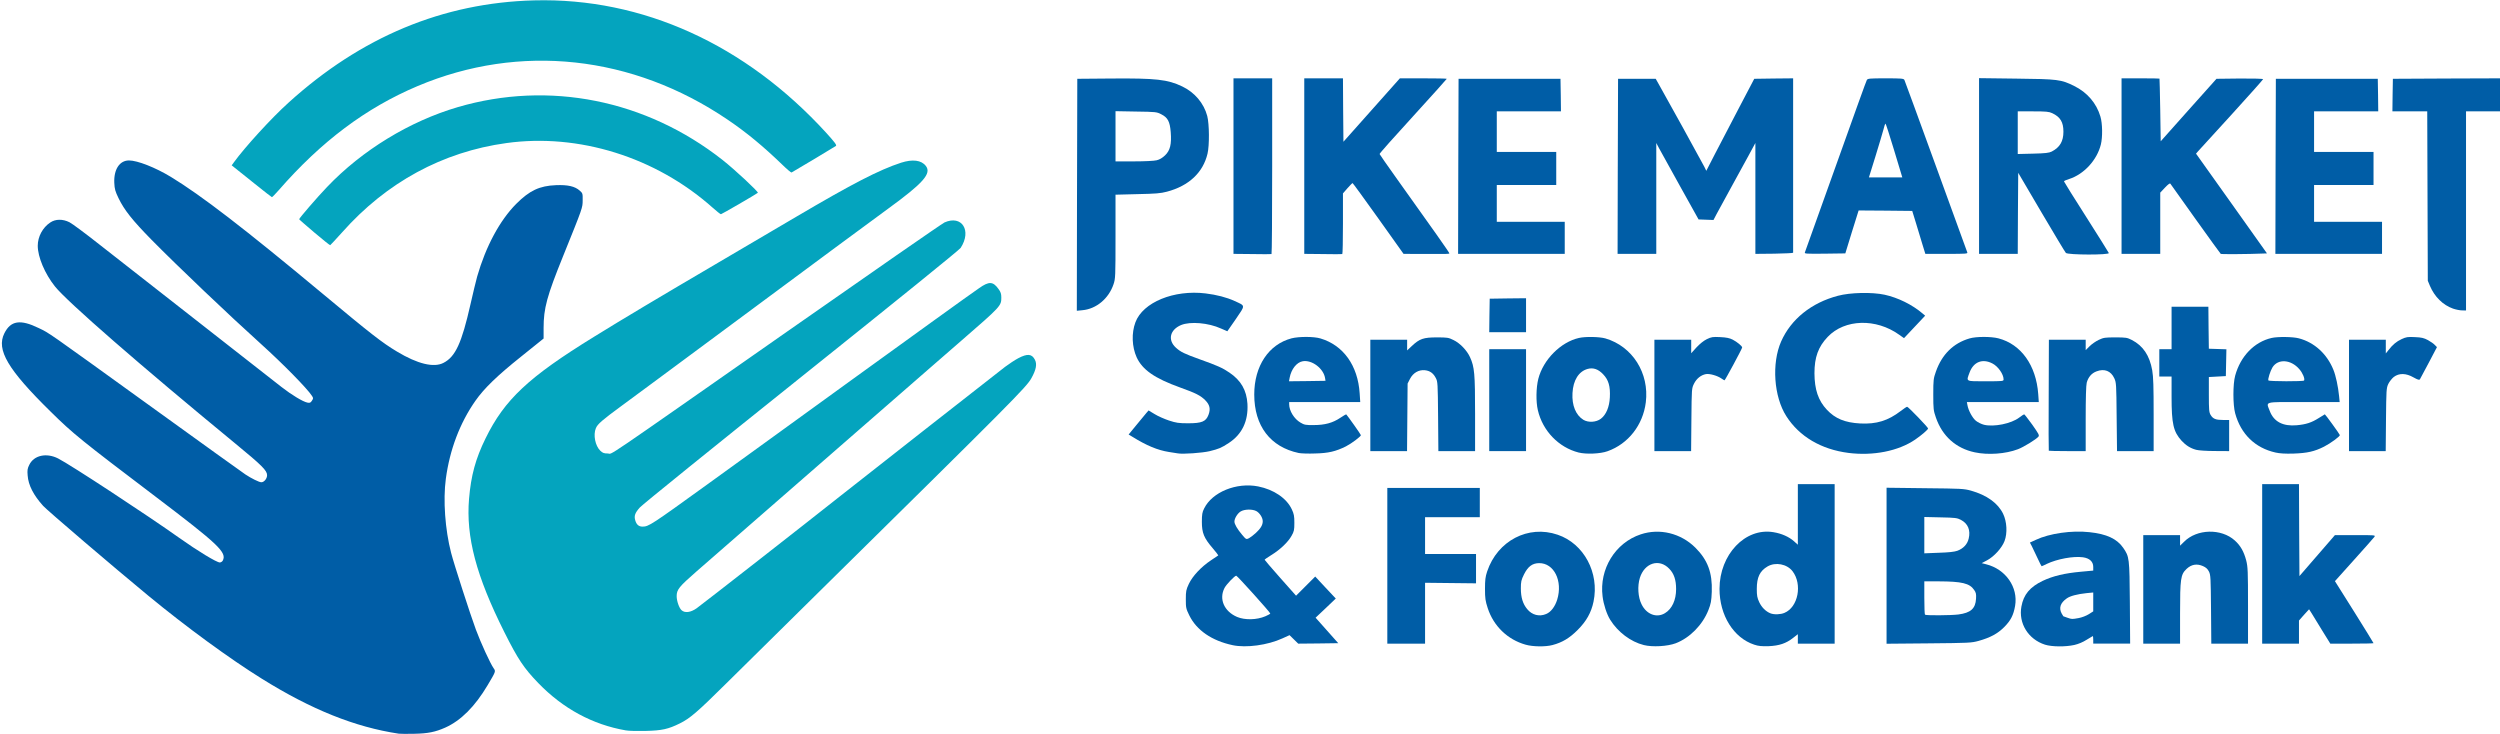 <svg xmlns="http://www.w3.org/2000/svg" width="2649" height="778" viewBox="0 0 26490 7780"><g id="l5iN3zuZ1dhHYWcVHyfsei0" fill="rgb(0,93,166)" style="transform: none;"><g><path id="pOCXpZpdv" d="M4225 7774 c-464 -70 -925 -255 -1450 -582 -344 -214 -802 -549 -1205 -881 -371 -306 -1070 -903 -1113 -951 -102 -113 -157 -220 -164 -322 -5 -55 -2 -74 17 -112 49 -102 182 -131 306 -68 129 65 951 605 1283 841 194 138 397 261 430 261 11 0 25 -9 31 -19 46 -87 -40 -169 -715 -681 -785 -595 -871 -664 -1109 -899 -454 -446 -577 -655 -490 -829 67 -135 169 -151 364 -56 118 57 66 21 1165 814 574 415 980 706 1025 737 63 42 146 83 169 83 30 0 61 -39 61 -75 0 -49 -54 -103 -334 -333 -1014 -834 -1784 -1505 -1913 -1666 -108 -135 -183 -313 -183 -432 0 -96 52 -193 132 -246 55 -38 133 -39 204 -3 27 13 171 120 319 237 220 172 1543 1207 1927 1508 109 85 227 156 275 166 26 5 34 2 48 -20 16 -24 16 -28 0 -52 -51 -79 -310 -342 -535 -545 -344 -310 -888 -828 -1166 -1110 -201 -205 -287 -313 -348 -439 -35 -73 -42 -96 -45 -163 -6 -142 56 -237 156 -237 89 0 280 75 443 174 322 196 775 544 1606 1236 514 428 633 521 790 615 219 132 391 173 493 120 127 -65 193 -209 286 -620 26 -115 58 -248 71 -295 92 -320 240 -595 414 -770 141 -141 246 -191 421 -198 125 -5 201 12 252 58 31 27 32 31 31 102 -1 81 4 69 -207 591 -172 425 -207 554 -207 762 l0 112 -239 192 c-254 203 -391 336 -483 467 -165 235 -273 520 -314 828 -30 224 -8 537 56 784 29 114 204 656 262 812 53 143 153 360 188 410 24 34 25 32 -63 180 -135 227 -283 375 -450 450 -104 46 -181 62 -327 65 -74 2 -148 1 -165 -1z"></path><path id="pvjpfKqbO" d="M13060 6836 c-220 -47 -381 -158 -458 -315 -35 -71 -37 -82 -37 -171 0 -86 3 -101 32 -163 40 -84 130 -180 233 -249 41 -27 77 -52 79 -53 1 -2 -25 -36 -59 -76 -93 -108 -115 -162 -115 -279 0 -79 4 -103 24 -142 85 -174 343 -279 572 -234 166 33 302 125 357 243 23 49 27 72 27 143 0 75 -3 91 -30 138 -36 65 -120 146 -215 204 -38 23 -70 46 -70 49 0 3 75 90 166 193 l167 188 101 -101 102 -102 109 117 109 116 -107 102 -107 101 120 135 120 135 -212 3 -212 2 -46 -45 -46 -45 -75 34 c-157 72 -384 103 -529 72z m348 -306 c29 -12 52 -26 52 -29 0 -12 -350 -401 -361 -401 -16 0 -105 93 -124 130 -61 118 -4 248 133 307 83 35 209 32 300 -7z m-101 -883 c51 -47 73 -84 73 -124 0 -38 -33 -89 -69 -108 -43 -22 -126 -20 -166 5 -33 21 -65 73 -65 107 0 27 31 80 81 139 43 51 44 51 73 37 15 -8 48 -33 73 -56z"></path><path id="pGytKvpOe" d="M16165 6831 c-191 -54 -339 -197 -401 -387 -25 -77 -29 -104 -29 -204 0 -94 4 -128 23 -185 109 -325 435 -496 747 -389 278 94 444 404 380 709 -24 116 -76 208 -169 301 -86 86 -163 132 -266 159 -73 20 -210 18 -285 -4z m218 -325 c50 -20 94 -78 117 -152 61 -198 -34 -389 -192 -387 -72 1 -118 36 -160 120 -29 59 -33 77 -33 148 0 95 21 164 67 219 51 63 129 83 201 52z"></path><path id="pOIzgYnwG" d="M17418 6835 c-140 -35 -276 -138 -357 -269 -36 -58 -70 -162 -80 -246 -37 -290 134 -569 404 -658 201 -67 425 -12 579 141 131 131 181 265 174 467 -4 99 -9 126 -36 195 -62 157 -197 294 -346 351 -88 33 -247 42 -338 19z m224 -338 c75 -45 118 -139 118 -255 0 -97 -22 -164 -73 -216 -106 -111 -261 -62 -311 97 -27 87 -20 204 18 280 52 107 160 148 248 94z"></path><path id="p1A7FXgnYn" d="M18588 6831 c-219 -72 -368 -311 -368 -591 0 -364 272 -651 571 -601 87 14 165 49 218 96 l41 37 0 -321 0 -321 195 0 195 0 0 845 0 845 -195 0 -195 0 0 -50 0 -50 -50 39 c-75 59 -147 83 -260 88 -73 2 -108 -1 -152 -16z m320 -337 c145 -60 192 -302 86 -441 -59 -77 -181 -100 -265 -51 -82 48 -114 115 -114 238 0 71 4 94 26 141 26 55 69 98 119 118 38 15 106 13 148 -5z"></path><path id="pPEpz6rCz" d="M21669 6831 c-178 -57 -283 -227 -250 -405 23 -126 90 -206 225 -271 110 -52 231 -81 406 -97 l130 -12 0 -39 c0 -56 -39 -92 -109 -102 -102 -14 -274 18 -383 70 -28 14 -53 25 -55 25 -2 0 -22 -39 -44 -87 -23 -49 -50 -105 -60 -126 l-20 -38 63 -29 c144 -68 382 -102 568 -81 182 19 291 70 357 165 66 96 67 105 71 584 l3 432 -195 0 -196 0 0 -40 c0 -22 -2 -40 -5 -40 -2 0 -32 18 -65 39 -39 25 -86 45 -130 55 -93 21 -239 20 -311 -3z m357 -282 c33 -6 80 -24 107 -41 l47 -30 0 -100 0 -100 -72 7 c-95 10 -174 30 -209 56 -67 47 -85 100 -54 159 9 17 17 30 18 30 1 0 20 7 42 15 49 17 48 17 121 4z"></path><path id="p1GuOPKl4G" d="M14700 5995 l0 -825 490 0 490 0 0 155 0 155 -290 0 -290 0 0 195 0 195 270 0 270 0 0 155 0 156 -270 -3 -270 -3 0 323 0 322 -200 0 -200 0 0 -825z"></path><path id="pmsTQDk8H" d="M19990 5995 l0 -827 408 5 c383 4 412 5 487 26 167 47 285 132 340 245 40 83 47 205 15 289 -28 73 -109 163 -185 204 l-57 30 47 12 c208 52 341 244 307 441 -17 98 -46 155 -117 226 -68 68 -145 110 -270 145 -76 21 -102 22 -527 26 l-448 4 0 -826z m761 516 c130 -17 181 -62 187 -166 3 -50 0 -66 -20 -94 -48 -71 -130 -90 -375 -91 l-153 0 0 173 c0 96 3 177 7 180 9 10 275 8 354 -2z m-11 -675 c64 -24 106 -69 120 -128 22 -90 -7 -160 -83 -200 -38 -20 -60 -23 -214 -26 l-173 -4 0 192 0 193 153 -6 c105 -3 166 -10 197 -21z"></path><path id="p18GYuVYyH" d="M22710 6245 l0 -575 195 0 195 0 0 56 0 56 43 -42 c135 -136 393 -143 537 -13 61 55 96 117 121 212 17 67 19 113 19 478 l0 403 -195 0 -194 0 -3 -362 c-3 -335 -4 -366 -22 -402 -14 -28 -32 -44 -64 -58 -64 -28 -122 -18 -173 30 -63 60 -69 101 -69 474 l0 318 -195 0 -195 0 0 -575z"></path><path id="p7wQSmziu" d="M23970 5975 l0 -845 195 0 195 0 2 487 3 487 188 -217 188 -217 216 0 c211 0 215 0 202 19 -8 11 -105 121 -216 244 l-202 225 205 326 c112 179 204 328 204 331 0 3 -103 5 -229 5 l-229 0 -88 -142 c-48 -79 -99 -161 -112 -183 l-25 -39 -54 59 -53 60 0 123 0 122 -195 0 -195 0 0 -845z"></path><path id="p12TnkhnSE" d="M12480 4804 c-14 -2 -56 -9 -95 -15 -119 -19 -237 -68 -388 -162 l-38 -23 82 -100 c45 -54 92 -112 105 -127 l24 -28 65 39 c35 22 104 52 152 68 76 25 103 29 203 29 144 0 188 -18 215 -89 24 -63 14 -107 -35 -156 -49 -49 -100 -75 -265 -134 -272 -98 -400 -188 -461 -320 -50 -111 -56 -257 -13 -371 79 -212 408 -347 744 -306 115 14 224 42 306 80 118 54 117 40 15 190 -49 72 -90 131 -91 131 -1 0 -31 -13 -67 -29 -134 -61 -325 -77 -423 -37 -119 50 -144 159 -55 240 51 46 88 64 255 124 182 65 241 91 312 140 123 83 182 187 191 331 10 183 -57 323 -198 415 -81 53 -104 62 -204 87 -77 18 -282 33 -336 23z"></path><path id="pQm2fj43k" d="M13761 4800 c-301 -64 -471 -287 -471 -620 0 -302 153 -531 395 -595 79 -20 236 -20 306 1 243 72 397 287 416 582 l6 92 -377 0 -376 0 0 24 c0 69 53 155 120 194 40 24 55 27 140 26 118 0 202 -23 282 -77 32 -22 61 -38 63 -36 16 17 155 213 155 220 0 14 -100 89 -159 119 -107 53 -185 72 -326 75 -71 3 -150 0 -174 -5z m280 -790 c-14 -104 -140 -200 -238 -182 -64 11 -121 84 -138 175 l-7 37 193 -2 194 -3 -4 -25z"></path><path id="pBjYhcTi0" d="M16727 4795 c-211 -54 -381 -229 -432 -449 -21 -90 -19 -237 5 -332 52 -203 237 -389 430 -433 69 -16 219 -13 281 5 287 84 466 368 428 677 -30 241 -186 440 -405 518 -77 28 -226 34 -307 14z m236 -358 c56 -43 90 -124 95 -227 6 -117 -14 -185 -71 -244 -52 -55 -105 -73 -164 -57 -95 26 -154 120 -161 257 -7 130 35 232 115 282 53 32 136 27 186 -11z"></path><path id="py9OYi81I" d="M19586 4799 c-289 -37 -521 -174 -658 -389 -133 -207 -157 -561 -55 -792 105 -237 321 -410 602 -484 131 -35 361 -40 495 -11 141 31 292 105 402 199 l27 23 -112 119 -112 119 -51 -36 c-245 -176 -577 -167 -757 22 -101 105 -141 217 -141 386 1 173 40 289 132 387 88 94 191 136 352 145 173 9 296 -29 430 -132 32 -25 63 -45 68 -45 12 0 222 218 222 230 0 12 -70 72 -137 118 -179 122 -444 174 -707 141z"></path><path id="pOpb29djW" d="M20925 4793 c-199 -42 -344 -171 -412 -368 -26 -75 -28 -91 -28 -245 0 -154 2 -170 28 -243 64 -182 185 -301 356 -351 70 -21 228 -21 306 -1 241 63 400 286 422 590 l6 85 -381 0 -381 0 6 33 c10 57 53 136 90 166 20 16 58 35 86 42 105 25 288 -12 372 -76 25 -19 49 -35 53 -35 4 0 42 50 86 110 68 97 77 112 65 127 -24 29 -158 111 -217 133 -131 50 -317 63 -457 33z m305 -773 c0 -55 -59 -139 -119 -169 -105 -54 -199 -17 -241 95 -37 100 -48 94 170 94 184 0 190 -1 190 -20z"></path><path id="pG2NQeru9" d="M24111 4795 c-217 -49 -367 -196 -427 -415 -25 -90 -25 -310 0 -400 56 -205 202 -357 386 -399 65 -15 226 -13 289 4 164 43 298 165 366 334 25 61 50 177 60 279 l6 62 -381 0 c-434 0 -398 -9 -360 94 43 114 139 165 286 152 100 -9 159 -29 233 -76 34 -22 63 -40 65 -40 5 0 156 208 159 220 3 13 -97 87 -168 123 -101 51 -177 68 -320 73 -91 3 -149 -1 -194 -11z m303 -763 c11 -18 -15 -80 -50 -120 -89 -104 -227 -113 -285 -19 -23 38 -51 126 -43 138 7 11 371 12 378 1z"></path><path id="pAQYZTCOm" d="M14520 4190 l0 -590 195 0 195 0 0 56 0 57 50 -47 c82 -77 124 -91 265 -91 111 0 124 2 176 28 69 33 142 109 175 181 48 105 54 175 54 602 l0 394 -194 0 -195 0 -3 -367 c-3 -349 -4 -370 -24 -407 -27 -52 -62 -77 -115 -83 -66 -7 -126 28 -159 92 l-25 49 -3 358 -3 358 -194 0 -195 0 0 -590z"></path><path id="p6HVbtTJ7" d="M15780 4240 l0 -540 195 0 195 0 0 540 0 540 -195 0 -195 0 0 -540z"></path><path id="p19ma3KVZb" d="M17530 4190 l0 -590 195 0 195 0 0 72 0 71 55 -61 c35 -38 76 -71 110 -88 50 -24 63 -26 143 -22 64 3 99 10 132 27 46 24 100 68 100 83 0 12 -181 348 -187 348 -3 0 -17 -9 -32 -19 -42 -30 -126 -54 -165 -47 -53 10 -99 47 -126 101 -25 50 -25 51 -28 383 l-3 332 -195 0 -194 0 0 -590z"></path><path id="p1ASjoS8fN" d="M21709 4776 c-2 -2 -3 -268 -1 -590 l2 -586 195 0 195 0 0 55 0 55 41 -41 c23 -23 66 -53 98 -68 51 -24 67 -26 176 -26 112 0 124 2 175 28 118 61 187 164 215 321 12 70 15 171 15 472 l0 384 -194 0 -194 0 -4 -362 c-3 -347 -4 -365 -25 -410 -36 -78 -105 -105 -188 -73 -52 19 -88 61 -104 120 -7 25 -11 166 -11 383 l0 342 -193 0 c-107 0 -196 -2 -198 -4z"></path><path id="pFjSA4uXS" d="M23270 4766 c-60 -16 -109 -47 -154 -96 -87 -96 -106 -179 -106 -467 l0 -213 -65 0 -65 0 0 -145 0 -145 65 0 65 0 0 -225 0 -225 195 0 195 0 2 223 3 222 93 3 93 3 -3 142 -3 142 -90 5 -90 5 0 185 c0 165 2 188 19 217 25 41 54 53 131 53 l65 0 0 165 0 165 -152 -1 c-87 0 -173 -6 -198 -13z"></path><path id="p1HL7rBfNG" d="M24890 4190 l0 -590 195 0 195 0 0 73 0 72 28 -35 c45 -58 84 -91 140 -117 48 -22 64 -25 140 -21 72 3 96 9 139 32 29 16 62 39 73 52 l22 22 -86 164 c-47 90 -90 169 -94 176 -7 11 -21 7 -68 -19 -80 -46 -153 -47 -209 -5 -20 16 -47 50 -59 75 -20 44 -21 64 -24 379 l-3 332 -195 0 -194 0 0 -590z"></path><path id="pVcyiesAK" d="M15782 3343 l3 -178 193 -3 192 -2 0 180 0 180 -195 0 -195 0 2 -177z"></path><path id="p14N3ydqE1" d="M11412 2064 l3 -1229 355 -3 c481 -4 602 10 757 84 132 63 229 178 265 313 22 86 24 310 3 399 -47 200 -198 342 -430 403 -67 18 -119 22 -312 26 l-233 6 0 444 c0 422 -1 447 -21 505 -51 152 -183 262 -330 275 l-59 6 2 -1229z m845 -366 c30 -7 60 -25 88 -52 54 -52 70 -117 60 -246 -9 -112 -31 -154 -100 -189 -48 -25 -57 -26 -267 -29 l-218 -4 0 266 0 266 196 0 c114 0 214 -5 241 -12z"></path><path id="p12Oko1LmE" d="M25992 3270 c-107 -38 -195 -125 -244 -240 l-23 -55 -3 -897 -3 -898 -185 0 -184 0 2 -172 3 -173 568 -3 567 -2 0 175 0 175 -180 0 -180 0 0 1055 0 1055 -42 -1 c-24 0 -67 -9 -96 -19z"></path><path id="pe6ndsGcX" d="M13268 2692 l-198 -2 0 -930 0 -930 205 0 205 0 0 929 c0 512 -3 931 -7 933 -5 2 -97 2 -205 0z"></path><path id="pK1DlR55c" d="M14018 2692 l-198 -2 0 -930 0 -930 205 0 205 0 2 336 3 336 299 -336 299 -336 248 0 c137 0 249 2 249 5 0 3 -161 182 -357 397 -197 215 -357 395 -355 400 1 5 80 117 175 251 375 524 569 799 565 802 -7 7 -39 7 -260 6 l-226 -1 -267 -375 c-147 -206 -270 -375 -273 -375 -4 0 -28 25 -54 54 l-48 55 0 320 c0 176 -3 321 -7 323 -5 2 -97 2 -205 0z"></path><path id="ptR29UfxO" d="M21890 2680 c-8 -8 -125 -203 -260 -432 l-245 -417 -3 430 -2 429 -205 0 -205 0 0 -931 0 -931 393 5 c443 5 476 9 615 78 138 68 236 182 278 324 22 73 24 218 5 295 -41 167 -180 317 -337 367 -30 9 -54 20 -54 25 0 4 106 174 235 376 129 203 237 375 240 383 8 22 -433 21 -455 -1z m-150 -1074 c87 -45 124 -109 124 -211 0 -101 -33 -156 -119 -196 -34 -16 -65 -19 -202 -19 l-163 0 0 226 0 226 163 -4 c131 -3 169 -8 197 -22z"></path><path id="p3Vwb1ilo" d="M23531 2690 c-4 -3 -124 -169 -267 -369 -142 -201 -262 -369 -267 -375 -5 -7 -26 9 -57 42 l-50 53 0 325 0 324 -205 0 -205 0 0 -930 0 -930 200 0 c110 0 201 1 202 3 1 1 5 151 8 333 l5 331 295 -331 296 -331 247 -3 c139 -1 247 2 247 7 0 4 -151 174 -336 377 -185 203 -345 379 -356 390 l-19 22 376 528 376 529 -58 2 c-134 6 -426 8 -432 3z"></path><path id="pFJ5kl2iN" d="M15452 1763 l3 -928 540 0 540 0 3 172 2 173 -340 0 -340 0 0 215 0 215 315 0 315 0 0 175 0 175 -315 0 -315 0 0 195 0 195 360 0 360 0 0 170 0 170 -565 0 -565 0 2 -927z"></path><path id="p1DceMrWzs" d="M17142 1763 l3 -928 199 0 200 0 31 55 c52 90 461 831 484 877 l21 43 94 -183 c52 -100 166 -319 254 -487 l160 -305 206 -3 206 -2 0 920 c0 506 0 923 0 928 0 4 -90 8 -200 10 l-200 2 0 -587 0 -588 -73 135 c-41 74 -126 230 -189 345 -63 116 -130 238 -149 273 l-33 63 -79 -3 -79 -3 -195 -350 c-107 -192 -208 -375 -224 -405 l-29 -55 0 588 0 587 -205 0 -205 0 2 -927z"></path><path id="p1031yDQyH" d="M19125 2673 c3 -10 85 -236 180 -503 382 -1069 467 -1305 476 -1322 9 -16 27 -18 199 -18 170 0 190 2 199 17 5 10 155 421 334 913 179 492 328 903 332 913 7 16 -8 17 -219 17 l-225 0 -30 -97 c-16 -54 -48 -156 -69 -228 l-40 -130 -284 -3 -284 -2 -71 227 -70 228 -218 3 c-204 2 -217 1 -210 -15z m946 -1078 c-47 -157 -89 -285 -92 -285 -4 0 -14 28 -22 63 -9 34 -47 162 -85 285 l-69 222 177 0 177 0 -86 -285z"></path><path id="p1EiamQ3Ou" d="M24112 1763 l3 -928 540 0 540 0 3 172 2 173 -340 0 -340 0 0 215 0 215 315 0 315 0 0 175 0 175 -315 0 -315 0 0 195 0 195 360 0 360 0 0 170 0 170 -565 0 -565 0 2 -927z"></path></g></g><g id="l3rCAjaWzkrA8hxrpNiIKRK" fill="rgb(4,164,190)" style="transform: none;"><g><path id="puPHOYs8U" d="M6630 7739 c-351 -61 -665 -231 -926 -501 -153 -158 -217 -254 -361 -542 -297 -593 -407 -1007 -373 -1411 21 -247 69 -424 175 -640 201 -411 455 -649 1150 -1077 309 -191 664 -403 1315 -785 206 -121 580 -341 830 -488 591 -348 875 -495 1108 -571 122 -39 214 -28 262 34 63 80 -26 181 -395 450 -99 72 -352 258 -562 414 -209 156 -670 497 -1023 758 -353 261 -742 549 -864 640 -123 91 -296 219 -386 285 -196 144 -249 189 -266 232 -30 71 -7 187 47 239 25 24 39 29 79 29 60 0 -138 134 1908 -1297 887 -621 1634 -1139 1660 -1151 184 -82 291 86 171 270 -15 22 -661 545 -1689 1367 -916 733 -1686 1355 -1711 1384 -50 56 -62 88 -48 135 13 46 38 67 77 67 66 0 91 -17 692 -451 80 -58 332 -240 560 -405 228 -166 663 -480 965 -699 655 -474 1245 -900 1350 -972 105 -74 147 -72 205 9 24 32 30 52 30 90 0 89 -3 93 -425 459 -154 133 -309 268 -345 300 -36 31 -263 229 -505 440 -242 210 -575 500 -740 645 -165 144 -466 407 -670 584 -203 178 -450 392 -547 477 -184 161 -208 191 -208 260 0 51 26 126 52 149 35 32 97 24 160 -21 77 -56 1159 -901 1523 -1190 168 -133 1670 -1311 1745 -1368 41 -31 105 -73 141 -92 96 -50 143 -46 175 17 24 47 13 105 -37 195 -54 97 -194 237 -2239 2253 -399 393 -849 837 -1000 987 -303 300 -379 365 -486 418 -123 61 -190 76 -364 80 -85 2 -180 0 -210 -6z"></path><path id="pF2QrGEbC" d="M3331 2464 c-88 -75 -161 -138 -161 -141 0 -11 192 -234 296 -342 372 -390 874 -696 1385 -846 968 -283 1993 -78 2804 559 132 104 385 340 375 349 -16 14 -383 227 -391 227 -6 0 -47 -33 -92 -73 -599 -532 -1416 -787 -2181 -681 -676 93 -1270 416 -1739 944 -67 74 -124 136 -128 138 -4 2 -79 -59 -168 -134z"></path><path id="psR8VyMt4" d="M2695 1944 c-99 -79 -193 -155 -210 -168 l-30 -24 24 -33 c116 -160 399 -470 578 -631 770 -698 1637 -1059 2603 -1084 1146 -30 2241 467 3097 1406 88 97 110 127 101 136 -10 8 -424 256 -471 282 -5 2 -50 -36 -100 -85 -201 -194 -379 -341 -577 -475 -1007 -683 -2202 -813 -3285 -356 -547 231 -1021 586 -1474 1106 -35 39 -66 72 -70 71 -3 0 -87 -65 -186 -145z"></path></g></g></svg>

